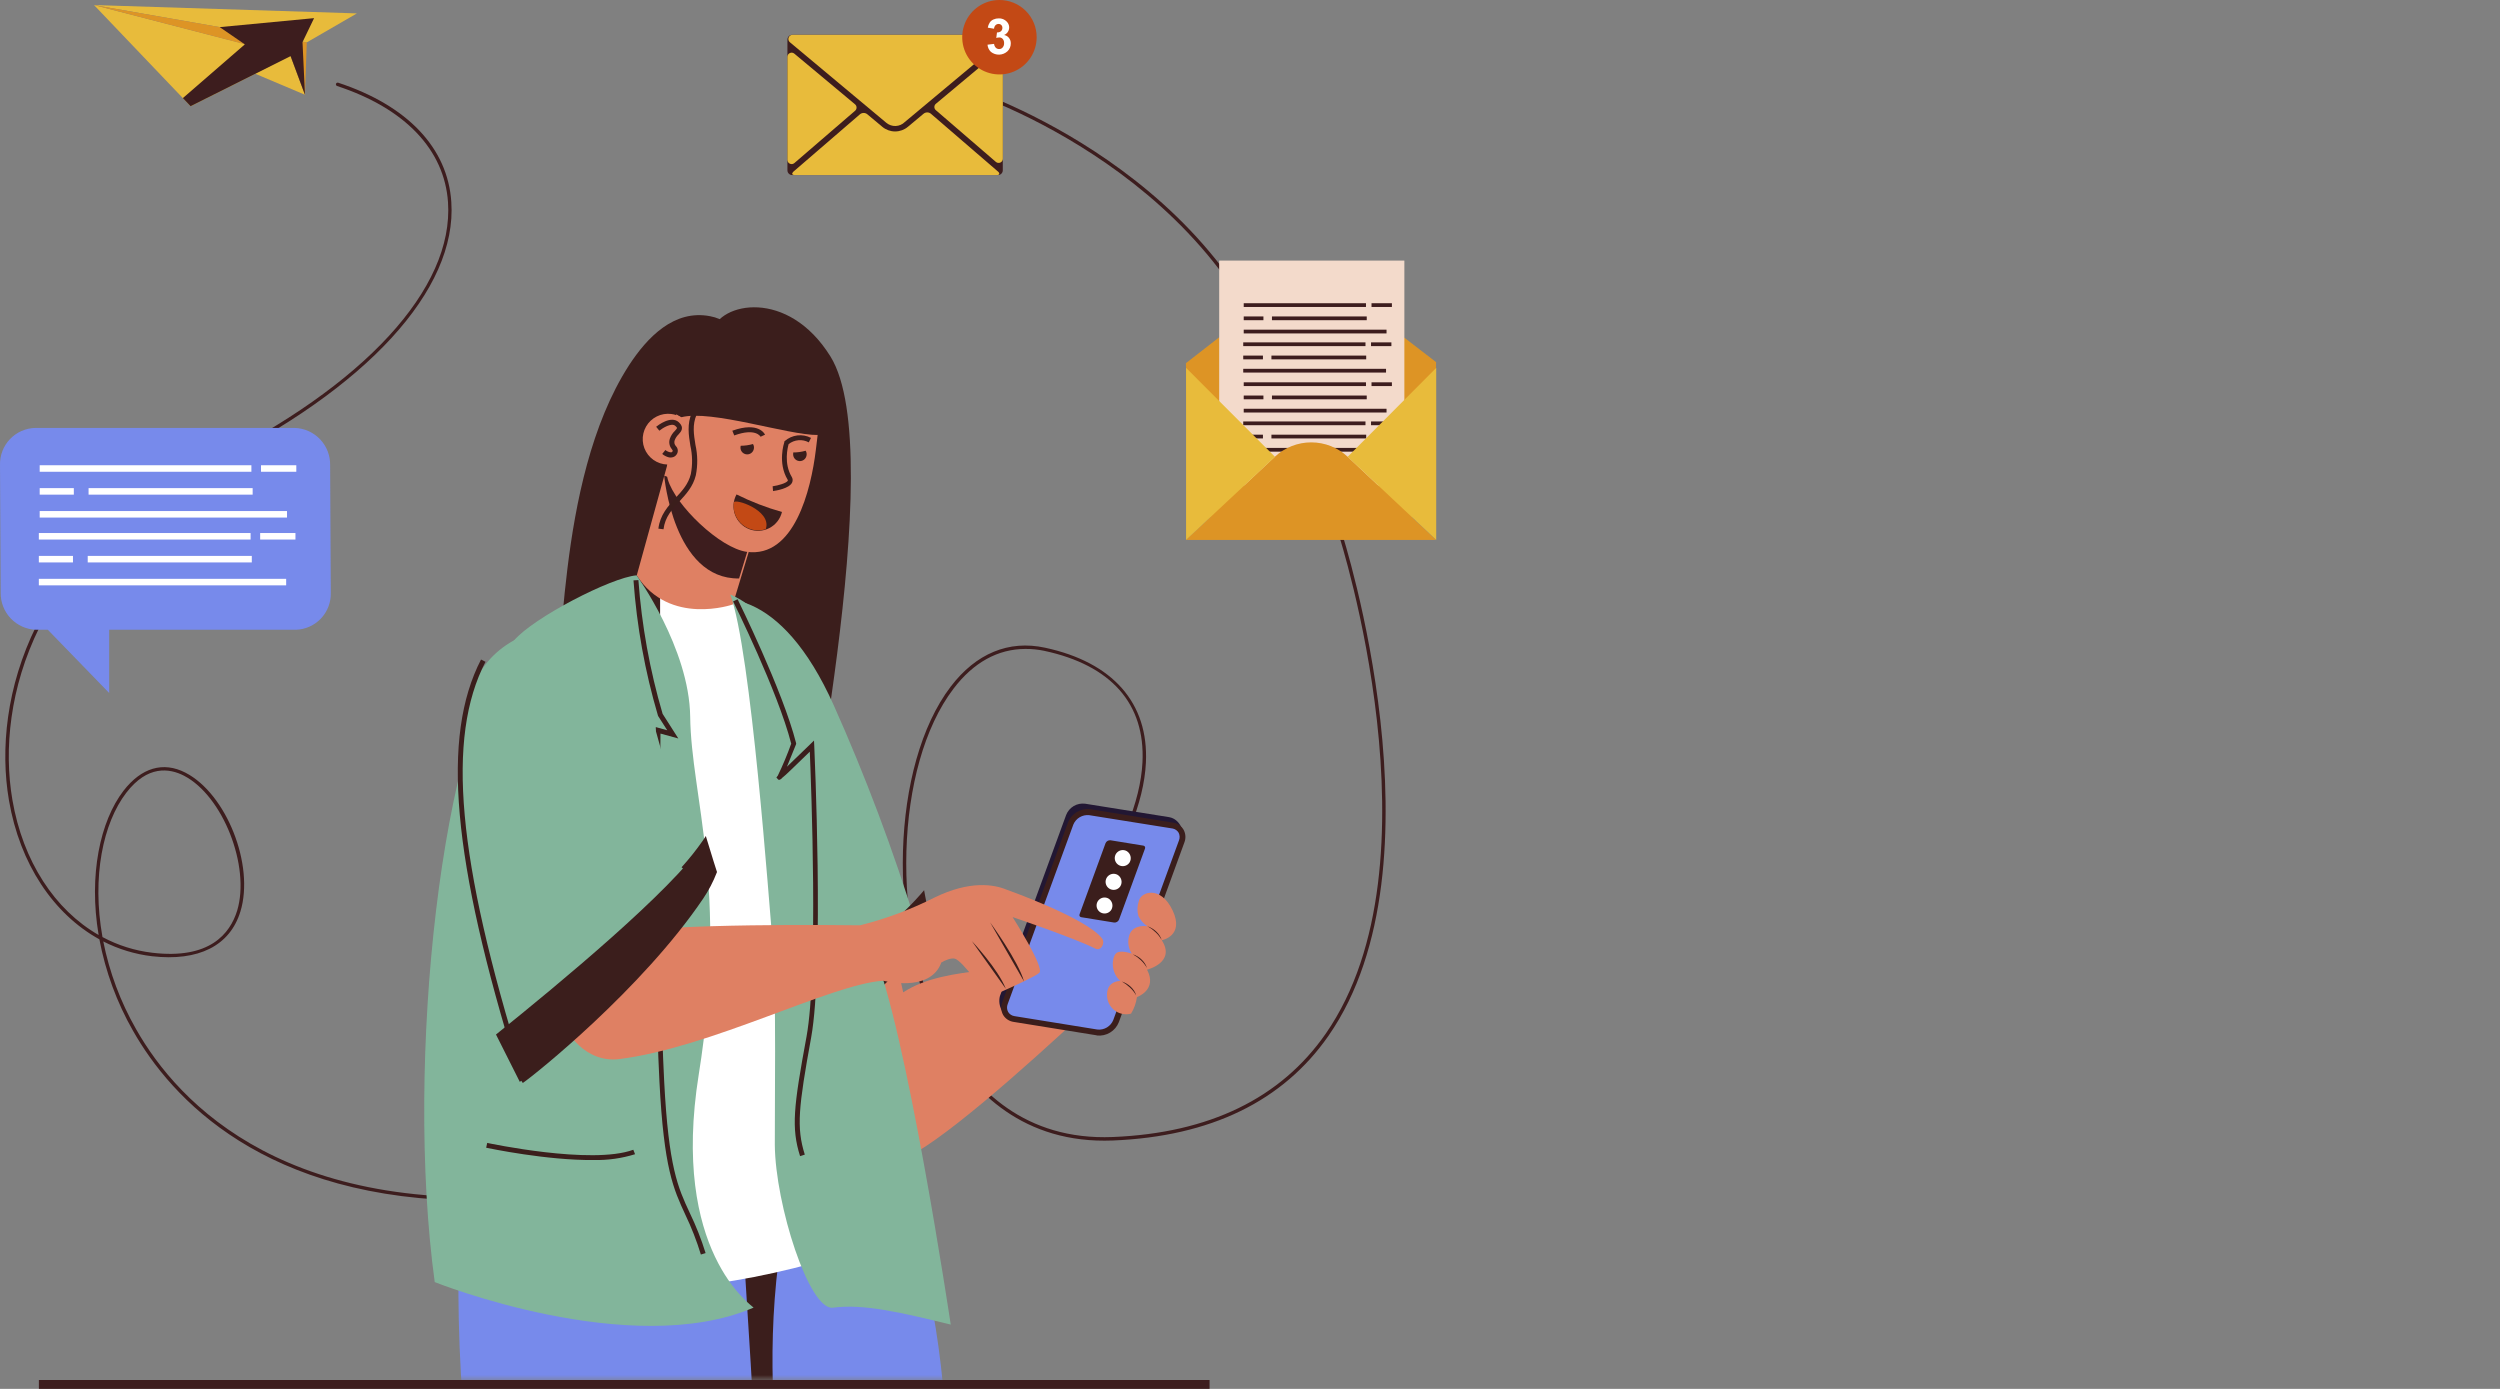 <?xml version="1.0" encoding="UTF-8"?>
<svg xmlns="http://www.w3.org/2000/svg" width="450" height="250" viewBox="0 0 450 250" fill="none">
  <rect x="0" y="0" width="450" height="250" fill="#808080" stroke="none"/>
  <path d="M232.114 73.891C232.044 73.891 231.975 73.867 231.92 73.823C231.864 73.78 231.825 73.719 231.809 73.65C221.023 31.714 174.704 16.689 174.245 16.545C174.168 16.519 174.104 16.464 174.067 16.392C174.029 16.32 174.021 16.236 174.044 16.159C174.056 16.119 174.076 16.082 174.102 16.05C174.128 16.018 174.161 15.991 174.197 15.972C174.234 15.952 174.274 15.94 174.316 15.936C174.357 15.933 174.399 15.937 174.438 15.949C174.905 16.102 221.546 31.231 232.412 73.505C232.423 73.545 232.425 73.586 232.42 73.627C232.414 73.667 232.401 73.707 232.38 73.742C232.359 73.777 232.331 73.808 232.298 73.832C232.264 73.856 232.227 73.874 232.187 73.883L232.114 73.891Z" fill="#3D1D1E"></path>
  <path d="M85.652 216.123C47.472 216.123 30.766 197.568 23.954 185.56C21.029 180.442 18.98 174.872 17.89 169.08C9.654 164.544 3.573 155.535 1.611 144.058C-1.526 125.736 5.97 98.849 37.402 83.35C65.552 69.484 81.711 51.926 80.641 36.395C79.99 26.944 72.896 19.505 60.678 15.483C60.601 15.456 60.537 15.399 60.499 15.326C60.462 15.253 60.454 15.168 60.477 15.089C60.505 15.01 60.562 14.944 60.637 14.906C60.712 14.869 60.799 14.862 60.879 14.888C73.354 18.998 80.593 26.631 81.236 36.347C82.322 52.143 66.027 69.926 37.643 83.913C6.549 99.251 -0.875 125.841 2.23 143.97C4.12 155.037 9.871 163.78 17.753 168.3C15.935 157.482 18.034 147.806 22.225 142.345C25.442 138.179 29.375 137.021 33.38 139.08C40.756 142.86 45.847 155.737 43.273 164.077C41.391 170.246 35.721 173.085 27.332 172.12C24.284 171.753 21.325 170.852 18.589 169.458C19.696 175.01 21.692 180.347 24.501 185.262C32.093 198.662 52.129 220.233 101.022 214.571C125.936 211.558 149.644 202.136 169.83 187.225C169.642 186.892 169.465 186.563 169.299 186.235C159.543 167.511 160.411 137.656 171.124 123.597C175.693 117.605 181.58 115.176 188.095 116.583C200.328 119.213 206.779 126.565 206.264 137.278C205.573 151.683 192.157 171.308 170.634 187.37C175.46 195.943 184.436 205.313 200.304 204.662C217.661 203.954 230.554 197.689 238.645 186.042C259.967 155.318 241.114 96.645 240.921 96.058C240.896 95.98 240.901 95.895 240.938 95.821C240.974 95.748 241.037 95.691 241.114 95.663C241.154 95.65 241.196 95.644 241.238 95.647C241.28 95.649 241.32 95.66 241.358 95.679C241.395 95.698 241.429 95.724 241.456 95.756C241.483 95.788 241.504 95.825 241.517 95.865C241.71 96.452 260.659 155.423 239.16 186.396C230.956 198.22 217.886 204.573 200.328 205.289C184.243 205.941 175.065 196.442 170.119 187.748C149.873 202.718 126.091 212.182 101.094 215.214C95.968 215.813 90.812 216.117 85.652 216.123ZM184.58 116.809C179.658 116.809 175.226 119.221 171.631 123.967C161.047 137.849 160.202 167.399 169.862 185.898L170.344 186.799C191.682 170.873 204.929 151.458 205.645 137.205C206.16 126.677 200.015 119.736 187.95 117.146C186.839 116.915 185.707 116.802 184.572 116.809H184.58ZM18.445 168.67C21.228 170.165 24.267 171.122 27.404 171.493C37.74 172.731 41.407 168.058 42.686 163.924C45.099 155.946 40.112 143.23 33.099 139.618C30.477 138.275 26.552 137.712 22.724 142.707C18.557 148.144 16.506 157.836 18.445 168.67Z" fill="#3D1D1E"></path>
  <path d="M54.895 17.059L17.085 1.07L52.306 10.102L54.895 17.059Z" fill="#E8BB3B"></path>
  <path d="M64.241 2.413L55.217 7.633L16.924 0.909L64.241 2.413Z" fill="#E8BB3B"></path>
  <path d="M34.305 19.119L16.924 0.909L52.306 10.102L34.305 19.119Z" fill="#E8BB3B"></path>
  <path d="M54.895 17.059L52.306 10.102L16.924 0.909L55.217 7.633L54.895 17.059Z" fill="#DD9425"></path>
  <path d="M32.914 17.662L44.069 7.986L39.549 4.882L56.536 3.265L54.453 7.584L54.895 17.059L52.306 10.102L34.305 19.118L32.914 17.662Z" fill="#3D1D1E"></path>
  <mask id="mask0_1046_2527" style="mask-type:luminance" maskUnits="userSpaceOnUse" x="71" y="53" width="145" height="196">
    <path d="M215.916 53.205H71.625V248.4H215.916V53.205Z" fill="white"></path>
  </mask>
  <g mask="url(#mask0_1046_2527)">
    <path d="M128.159 59.68C129.518 54.42 141.832 51.846 149.489 64.176C160.347 81.725 143.577 156.839 144.293 161.254C144.293 161.254 116.947 161.616 112.708 149.753C112.708 149.753 119.038 94.908 128.159 59.68Z" fill="#3B1E1C"></path>
    <path d="M156.945 202.683C174.342 235.603 171.02 280.274 168.687 292.942C165.132 312.285 138.631 308.465 128.843 300.454C110.617 285.542 110.545 233.697 110.762 222.196C111.269 195.565 145.58 181.152 156.945 202.683Z" fill="#778AEB"></path>
    <path d="M144.446 206.399C132.92 245.142 143.802 276.172 141.478 288.839C137.915 308.183 116.754 311.802 106.966 303.791C88.74 288.872 88.668 237.035 88.885 225.533C89.384 198.863 151.403 183.018 144.446 206.399Z" fill="#3B1E1C"></path>
    <path d="M133.009 211.86C136.475 266.625 137.481 278.046 135.148 290.681C131.585 310.049 110.424 313.676 100.636 305.633C82.41 290.722 82.338 238.877 82.555 227.375C83.062 200.737 131.473 187.506 133.009 211.86Z" fill="#778AEB"></path>
    <path d="M202.404 165.573C198.487 164.295 194.674 169.595 194.674 169.595C192.647 170.809 190.95 171.903 190.202 172.289C184.307 175.346 170.425 173.439 162.575 178.627C161.681 174.9 161.06 171.112 160.717 167.295C151.918 151.466 126.607 163.04 131.336 177.107C136.065 191.174 146.915 204.011 155.529 208.064C156.076 208.322 153.993 208.539 154.54 208.684C156.888 209.552 161.272 209.552 164.947 207.389C173.344 202.458 190.058 187.096 198.824 178.82L202.404 165.573Z" fill="#DF8063"></path>
    <path d="M123.341 110.133C110.263 120.806 113.006 152.238 134.521 193.482C134.521 193.482 148.282 185.6 164.947 166.514C160.795 153.038 155.828 139.826 150.076 126.951C140.617 105.806 128.802 105.677 123.341 110.133Z" fill="#82B59B"></path>
    <path d="M166.033 161.238C166.524 163.917 167.119 166.868 167.119 166.868C166.331 168.379 165.382 169.8 164.288 171.107C149.987 187.933 128.199 200.585 128.199 200.585L124.893 191.633C137.239 183.734 158.988 169.45 166.033 161.238Z" fill="#3B1E1C"></path>
    <path d="M128.69 200.81C131.046 199.563 151.894 186.332 164.642 171.364C165.754 170.028 166.722 168.577 167.529 167.037L167.594 166.901V166.748C167.594 166.748 166.982 163.796 166.508 161.158L166.339 160.233L165.728 160.949C164.374 162.495 162.92 163.952 161.376 165.308L161.972 165.976C163.311 164.792 164.586 163.539 165.792 162.22C166.17 164.238 166.596 166.241 166.685 166.772C165.925 168.202 165.019 169.549 163.982 170.793C151.323 185.681 130.636 198.799 128.304 200.03L128.69 200.81Z" fill="#3B1E1C"></path>
    <path d="M182.578 183.42L196.629 184.281C197.346 184.367 198.073 184.214 198.694 183.844C199.315 183.475 199.797 182.91 200.063 182.238L212.827 151.264C213.31 149.962 212.514 147.428 210.414 147.082L195.334 144.669C194.615 144.573 193.884 144.722 193.261 145.093C192.638 145.464 192.158 146.034 191.899 146.712L180.084 179.021C179.513 180.348 180.044 183.01 182.578 183.42Z" fill="#221733"></path>
    <path d="M182.578 183.421L197.513 185.834C198.232 185.921 198.96 185.767 199.581 185.396C200.203 185.024 200.684 184.457 200.948 183.783L212.763 151.474C212.884 151.192 212.94 150.886 212.928 150.58C212.916 150.273 212.836 149.973 212.694 149.701C212.551 149.429 212.35 149.192 212.104 149.008C211.859 148.823 211.576 148.696 211.275 148.635L196.186 146.222C195.467 146.125 194.737 146.275 194.114 146.646C193.49 147.016 193.01 147.587 192.752 148.265L180.937 180.574C180.814 180.867 180.761 181.185 180.781 181.502C180.801 181.819 180.894 182.128 181.053 182.403C181.212 182.678 181.432 182.914 181.696 183.09C181.961 183.267 182.262 183.38 182.578 183.421Z" fill="#778AEB"></path>
    <path d="M197.393 186.356L182.457 183.943C182.069 183.889 181.698 183.75 181.371 183.534C181.044 183.318 180.769 183.032 180.567 182.697C180.371 182.346 180.256 181.956 180.229 181.556C180.203 181.155 180.266 180.754 180.414 180.38L192.229 148.064C192.534 147.28 193.088 146.62 193.807 146.183C194.525 145.747 195.367 145.56 196.202 145.651L211.323 148.104C211.687 148.18 212.031 148.334 212.331 148.554C212.631 148.775 212.879 149.058 213.061 149.383C213.243 149.727 213.349 150.106 213.371 150.495C213.393 150.883 213.331 151.272 213.189 151.635L201.398 183.976C201.096 184.76 200.542 185.423 199.823 185.859C199.104 186.296 198.261 186.482 197.425 186.388L197.393 186.356ZM193.202 148.418L181.387 180.726C181.293 180.956 181.252 181.203 181.265 181.451C181.279 181.699 181.348 181.94 181.468 182.158C181.592 182.36 181.76 182.531 181.959 182.661C182.158 182.79 182.383 182.874 182.618 182.906L197.554 185.319C198.149 185.378 198.748 185.242 199.26 184.931C199.772 184.621 200.169 184.153 200.393 183.598L212.208 151.289C212.299 151.065 212.341 150.824 212.332 150.583C212.322 150.342 212.261 150.105 212.152 149.889C212.04 149.701 211.891 149.538 211.714 149.409C211.537 149.281 211.336 149.19 211.122 149.141L196.042 146.729C195.45 146.667 194.854 146.799 194.342 147.103C193.831 147.407 193.431 147.868 193.202 148.418Z" fill="#3B1E1C"></path>
    <path d="M194.642 165.099C194.58 165.093 194.521 165.074 194.468 165.042C194.415 165.01 194.37 164.966 194.336 164.914C194.307 164.854 194.291 164.788 194.291 164.721C194.291 164.654 194.307 164.587 194.336 164.527L198.993 151.787C199.064 151.613 199.189 151.466 199.35 151.369C199.511 151.272 199.699 151.23 199.886 151.249L205.822 152.214C205.877 152.225 205.93 152.248 205.976 152.281C206.021 152.315 206.06 152.357 206.087 152.407C206.115 152.464 206.13 152.528 206.13 152.592C206.13 152.656 206.115 152.719 206.087 152.777L201.43 165.517C201.36 165.691 201.235 165.838 201.074 165.935C200.913 166.032 200.725 166.075 200.538 166.056L194.642 165.099Z" fill="#3B1E1C"></path>
    <path d="M203.329 155.23C203.178 155.47 202.961 155.66 202.703 155.778C202.446 155.895 202.159 155.934 201.879 155.891C201.6 155.847 201.339 155.723 201.129 155.533C200.92 155.342 200.77 155.095 200.7 154.821C200.63 154.547 200.641 154.258 200.733 153.99C200.825 153.722 200.993 153.487 201.218 153.314C201.442 153.141 201.711 153.038 201.994 153.017C202.276 152.996 202.558 153.058 202.806 153.195C203.144 153.396 203.39 153.723 203.488 154.105C203.586 154.486 203.528 154.891 203.329 155.23Z" fill="white"></path>
    <path d="M201.68 159.5C201.529 159.74 201.312 159.931 201.054 160.048C200.797 160.166 200.51 160.205 200.231 160.161C199.951 160.118 199.69 159.993 199.481 159.803C199.271 159.613 199.122 159.365 199.051 159.091C198.981 158.817 198.992 158.528 199.084 158.261C199.176 157.993 199.345 157.758 199.569 157.585C199.793 157.412 200.063 157.308 200.345 157.287C200.627 157.266 200.909 157.328 201.157 157.466C201.496 157.667 201.741 157.994 201.839 158.375C201.937 158.756 201.88 159.161 201.68 159.5Z" fill="white"></path>
    <path d="M200.031 163.772C199.879 164.007 199.661 164.193 199.405 164.307C199.148 164.42 198.864 164.456 198.587 164.41C198.311 164.365 198.053 164.239 197.847 164.049C197.641 163.86 197.494 163.614 197.426 163.342C197.357 163.07 197.37 162.784 197.461 162.519C197.553 162.254 197.72 162.021 197.942 161.85C198.164 161.679 198.432 161.576 198.711 161.555C198.991 161.533 199.27 161.594 199.516 161.729C199.684 161.829 199.831 161.961 199.948 162.118C200.065 162.275 200.15 162.454 200.197 162.643C200.245 162.833 200.255 163.031 200.226 163.224C200.198 163.418 200.131 163.604 200.031 163.772Z" fill="white"></path>
    <path d="M114.59 103.578C85.362 105.991 72.767 184.756 87.115 230.11C87.115 230.11 122.931 239.504 166.516 220.129C166.516 220.129 164.183 182.793 153.76 173.045C153.76 173.045 150.478 133.273 140.296 117.444C130.113 101.615 121.387 103.023 114.59 103.578Z" fill="white"></path>
    <path d="M127.797 56.913C121.363 55.682 116.537 60.661 113.215 65.76C99.582 86.905 101.955 122.713 99.269 124.112C100.926 125.846 102.822 127.335 104.899 128.536C105.349 128.793 107.384 120.493 107.384 120.493C107.384 120.493 108.454 130.209 109.636 130.53C112.841 131.456 116.265 131.26 119.344 129.975C119.344 129.975 118.732 119.519 118.821 107.696C118.917 94.224 119.907 78.991 123.711 75.412C127.033 72.339 137.891 58.843 127.797 56.913Z" fill="#3B1E1C"></path>
    <path d="M137.456 90.484L131.907 108.806C131.907 108.806 120.518 112.779 114.614 103.578L120.14 83.575L137.456 90.484Z" fill="#DF8063"></path>
    <path d="M134.851 98.189L133.033 104.125C121.21 104.302 119.553 85.626 119.553 85.626C131.762 89.631 134.851 98.189 134.851 98.189Z" fill="#3D1D1E"></path>
    <path d="M134.424 99.331C129.599 98.68 121.556 90.95 120.196 86.269C119.698 84.596 120.59 80.551 120.864 78.427C121.837 70.786 126.566 66.845 131.722 65.736C133.894 65.269 140.529 66.266 142.387 66.91C148.524 69.033 147.639 74.559 146.851 80.993C145.974 88.224 142.958 100.481 134.424 99.331Z" fill="#DF8063"></path>
    <path d="M139.146 88.392C139.628 88.328 142.065 87.942 142.572 86.872C142.652 86.706 142.687 86.521 142.675 86.336C142.662 86.151 142.602 85.973 142.499 85.819C141.06 83.406 141.784 80.543 141.953 79.939C142.461 79.539 143.075 79.295 143.719 79.24C144.364 79.184 145.011 79.318 145.58 79.626L145.982 78.821C145.228 78.428 144.373 78.273 143.529 78.375C142.685 78.477 141.892 78.831 141.253 79.392L141.18 79.473V79.577C141.132 79.73 139.942 83.301 141.768 86.334C141.84 86.446 141.816 86.486 141.808 86.519C141.591 86.961 140.087 87.387 139.073 87.532L139.146 88.392Z" fill="#3B1E1C"></path>
    <path d="M147.189 78.299C148.604 76.143 148.797 67.529 143.167 63.452C136.274 58.449 113.207 70.401 122.641 75.106C128.006 73.682 141.88 78.347 147.189 78.299Z" fill="#3B1E1C"></path>
    <path d="M124.789 79.626C124.675 80.522 124.297 81.365 123.704 82.047C123.111 82.729 122.329 83.22 121.457 83.457C120.585 83.695 119.662 83.668 118.805 83.381C117.948 83.094 117.196 82.559 116.643 81.844C116.09 81.129 115.762 80.266 115.699 79.364C115.637 78.463 115.844 77.563 116.293 76.778C116.742 75.994 117.414 75.361 118.223 74.959C119.033 74.556 119.943 74.403 120.84 74.518C121.435 74.594 122.009 74.786 122.529 75.083C123.05 75.381 123.507 75.778 123.874 76.253C124.24 76.727 124.51 77.269 124.667 77.848C124.824 78.427 124.866 79.031 124.789 79.626Z" fill="#DF8063"></path>
    <path d="M118.507 95.157C118.821 92.647 120.245 91.135 121.612 89.615C122.794 88.344 123.904 87.138 124.346 85.344C124.675 83.652 124.648 81.91 124.266 80.229C123.96 78.323 123.639 76.344 124.539 74.261L125.392 74.631C124.588 76.465 124.885 78.218 125.183 80.084C125.588 81.885 125.61 83.751 125.247 85.562C124.749 87.588 123.502 88.94 122.295 90.251C120.96 91.69 119.706 93.058 119.432 95.269L118.507 95.157Z" fill="#3B1E1C"></path>
    <path d="M120.438 82.336C120.6 82.365 120.766 82.365 120.928 82.336C121.097 82.317 121.26 82.262 121.405 82.174C121.551 82.087 121.676 81.969 121.773 81.83C121.939 81.608 122.021 81.333 122.003 81.056C121.986 80.779 121.87 80.517 121.676 80.318C121.54 80.18 121.445 80.006 121.404 79.817C121.363 79.627 121.376 79.43 121.443 79.248C121.595 78.842 121.837 78.477 122.151 78.178C122.585 77.704 123.237 76.988 122.199 76.015C120.791 74.696 118.379 76.602 118.105 76.819L118.684 77.527C119.207 77.092 120.872 76.015 121.572 76.674C121.958 77.028 121.95 77.036 121.475 77.559C121.069 77.951 120.76 78.433 120.574 78.966C120.465 79.283 120.44 79.622 120.502 79.95C120.565 80.279 120.711 80.586 120.928 80.84C121.137 81.138 121.137 81.138 121.033 81.283C121.008 81.322 120.975 81.355 120.936 81.38C120.897 81.405 120.853 81.421 120.808 81.428C120.425 81.4 120.062 81.25 119.77 81.001L119.199 81.709C119.556 82.013 119.981 82.228 120.438 82.336Z" fill="#3B1E1C"></path>
    <path d="M133.339 80.237C133.315 80.296 133.299 80.359 133.29 80.422C133.27 80.58 133.282 80.741 133.324 80.895C133.366 81.049 133.438 81.194 133.536 81.32C133.633 81.446 133.755 81.552 133.894 81.631C134.033 81.71 134.185 81.761 134.344 81.781C134.502 81.801 134.663 81.79 134.817 81.748C134.971 81.706 135.116 81.634 135.242 81.536C135.368 81.438 135.474 81.316 135.553 81.178C135.632 81.039 135.683 80.886 135.703 80.728C135.747 80.448 135.687 80.162 135.534 79.923C134.82 80.129 134.081 80.234 133.339 80.237Z" fill="#3B1E1C"></path>
    <path d="M142.773 81.444C142.769 81.505 142.769 81.567 142.773 81.629C142.753 81.787 142.764 81.948 142.806 82.102C142.848 82.256 142.92 82.4 143.018 82.526C143.116 82.653 143.238 82.758 143.377 82.838C143.515 82.917 143.668 82.968 143.827 82.988C143.985 83.008 144.146 82.996 144.3 82.954C144.454 82.912 144.598 82.84 144.724 82.743C144.851 82.645 144.956 82.523 145.036 82.384C145.115 82.246 145.166 82.093 145.186 81.934C145.23 81.654 145.17 81.368 145.017 81.13C144.287 81.339 143.532 81.445 142.773 81.444Z" fill="#3B1E1C"></path>
    <path d="M132.164 78.38C136.049 76.964 136.894 78.597 136.902 78.613L137.706 78.243C137.658 78.138 136.572 75.83 131.818 77.527L132.164 78.38Z" fill="#3B1E1C"></path>
    <path d="M140.754 92.156C140.607 92.769 140.33 93.344 139.943 93.841C139.555 94.339 139.066 94.748 138.508 95.04C137.95 95.333 137.335 95.503 136.706 95.539C136.076 95.576 135.446 95.477 134.858 95.249C134.27 95.022 133.738 94.672 133.296 94.222C132.854 93.772 132.514 93.233 132.298 92.641C132.081 92.048 131.994 91.417 132.042 90.788C132.09 90.159 132.271 89.548 132.574 88.996C135.196 90.303 137.935 91.361 140.754 92.156Z" fill="#3B1E1C"></path>
    <path d="M137.883 95.101L137.835 95.245C137.208 95.453 136.543 95.516 135.888 95.43C134.722 95.272 133.667 94.659 132.952 93.724C132.238 92.79 131.923 91.61 132.076 90.444C132.188 89.639 138.816 91.795 137.883 95.101Z" fill="#C34915"></path>
    <path d="M149.923 235.386C145.636 235.909 139.556 216.847 139.467 206.07C139.427 202.185 139.765 177.115 139.097 169.949C138.43 162.782 135.221 117.066 131.44 106.988C135.333 108.806 136.588 110.205 141.092 117.243C151.274 133.08 150.526 156.774 157.033 170.962C162.977 183.935 171.132 238.427 171.132 238.427C162.567 236.335 155.457 234.622 149.923 235.386Z" fill="#82B59B"></path>
    <path d="M144.012 208.105L144.864 207.831C143.328 202.957 143.738 199.257 146.006 186.759C148.347 173.89 146.585 134.68 146.569 134.286L146.521 133.297L145.813 133.989C144.542 135.227 142.877 136.844 141.647 138.01C142.258 136.562 142.934 134.793 143.256 134.053L143.304 133.916V133.779C140.891 124.281 132.848 108.042 132.767 107.857L131.963 108.251C132.044 108.42 140.006 124.434 142.419 133.86C141.716 135.82 140.911 137.743 140.006 139.619L139.749 139.94L140.022 140.262C140.159 140.391 140.247 140.471 140.658 140.174C140.687 140.143 140.712 140.108 140.73 140.069C141.382 139.562 142.717 138.267 145.765 135.3C146.022 141.501 147.293 174.927 145.178 186.574C142.829 199.265 142.419 203.038 144.012 208.105Z" fill="#3B1E1C"></path>
    <path d="M114.582 103.562C114.582 103.562 124.081 116.64 124.234 129.002C124.403 143.391 131.143 159.839 125.778 193.386C120.671 225.301 135.381 235.008 135.647 235.37C113.521 244.877 78.252 230.778 78.252 230.778C72.823 191.118 79.539 130.723 92.537 115.273C95.931 111.235 110.006 103.932 114.582 103.562Z" fill="#82B59B"></path>
    <path d="M126.156 225.815L127.009 225.558C126.236 223.063 125.276 220.63 124.137 218.279C122.03 213.751 120.357 210.164 119.553 194.649C118.483 174.067 118.829 137.109 118.885 132.042L122.102 132.927L119.271 128.495C116.967 120.646 115.505 112.574 114.912 104.415L114.027 104.463C114.617 112.716 116.095 120.881 118.435 128.817L118.491 128.93L120.1 131.447L118.041 130.876V131.455C118.041 131.865 117.558 172.651 118.7 194.697C119.505 210.389 121.218 214 123.365 218.657C124.475 220.969 125.408 223.362 126.156 225.815Z" fill="#3B1E1C"></path>
    <path d="M89.512 129.798L118.419 162.653C118.419 162.653 84.196 174.533 89.512 129.798Z" fill="#3B1E1C"></path>
    <path d="M110.529 168.042C120.888 166.128 151.105 166.506 154.821 166.554C159.466 165.388 163.965 163.707 168.237 161.544C174.607 158.447 178.926 159.187 181.243 160.16C181.596 160.281 195.656 165.3 198.382 168.935C198.985 169.739 198.173 171.259 197.184 170.761C193.339 168.822 182.264 165.074 182.264 165.074C182.264 165.074 188.031 174.115 187.09 175.088C186.551 175.643 183.229 177.187 180.478 178.41C178.508 179.278 176.787 177.983 175.492 176.262C173.883 174.187 172.556 172.772 171.905 172.57C171.253 172.369 170.087 172.844 169.387 173.286C169.39 173.318 169.39 173.351 169.387 173.383C167.553 178.088 160.95 176.994 158.931 176.528C149.408 177.211 128.119 188.528 111.478 190.635C100.169 192.059 93.638 171.163 110.529 168.042Z" fill="#DF8063"></path>
    <path d="M181.049 177.992L174.937 169.402C174.937 169.402 179.666 174.413 181.049 177.992Z" fill="#3B1E1C"></path>
    <path d="M184.331 176.673L178.21 166.016C178.21 166.016 183.31 172.973 184.331 176.673Z" fill="#3B1E1C"></path>
    <path d="M106.893 208.804C109.405 208.857 111.909 208.504 114.309 207.759L113.995 206.954C106.491 209.729 87.88 205.764 87.695 205.724L87.51 206.592C88.089 206.705 98.456 208.893 106.893 208.804Z" fill="#3B1E1C"></path>
    <path d="M92.496 115.272C77.721 123.436 80.778 148.297 93.662 192.959C93.662 192.959 109.25 184.53 127.338 158.254C127.338 158.254 124.242 154.232 118.145 131.905C112.001 109.232 100.982 110.607 92.496 115.272Z" fill="#82B59B"></path>
    <path d="M93.132 192.582L93.984 192.316C82.298 154.699 80.311 132.798 87.389 119.125L86.585 118.715C79.418 132.621 81.373 154.715 93.132 192.582Z" fill="#3B1E1C"></path>
    <path d="M126.848 151.506C127.652 154.112 128.545 156.951 128.545 156.951C127.928 158.537 127.143 160.053 126.204 161.472C113.826 179.769 93.566 194.737 93.566 194.737L89.279 186.212C100.7 177.027 120.751 160.442 126.848 151.506Z" fill="#3B1E1C"></path>
    <path d="M94.105 194.938C96.301 193.442 115.58 178.008 126.59 161.721C127.563 160.276 128.372 158.727 129.003 157.104L129.06 156.959L129.011 156.814C129.011 156.814 128.086 153.951 127.322 151.377L127.049 150.477L126.526 151.281C125.351 152.972 124.067 154.584 122.682 156.107L123.341 156.702C124.542 155.379 125.672 153.993 126.727 152.552C127.322 154.514 127.942 156.436 128.119 156.975C127.516 158.476 126.765 159.912 125.875 161.262C114.936 177.437 95.802 192.759 93.622 194.238L94.105 194.938Z" fill="#3B1E1C"></path>
    <path d="M209.119 169.241C211.701 173.262 206.465 174.541 206.465 174.541C208.396 178.184 204.648 179.479 204.648 179.479C204.505 180.534 204.143 181.548 203.586 182.455C203.106 182.582 202.604 182.604 202.115 182.518C201.626 182.433 201.161 182.243 200.752 181.961C200.343 181.679 200 181.312 199.747 180.885C199.493 180.458 199.335 179.981 199.283 179.487C199.001 176.479 201.656 176.576 201.656 176.576C199.87 174.967 200.127 172.426 200.851 171.645C201.575 170.865 203.634 171.645 203.715 171.645C203.392 171.148 203.188 170.584 203.117 169.996C203.046 169.408 203.11 168.811 203.304 168.251C203.948 166.377 206.377 166.699 206.522 166.715C205.829 166.262 205.272 165.628 204.913 164.881C204.666 164.01 204.689 163.085 204.977 162.227C205.307 160.498 208.926 159.308 211.082 163.9C213.237 168.493 209.119 169.241 209.119 169.241Z" fill="#DF8063"></path>
    <path d="M203.908 171.767C204.493 171.962 205.028 172.284 205.476 172.708C205.704 172.92 205.904 173.16 206.071 173.423C206.237 173.67 206.362 173.942 206.441 174.228C206.297 173.965 206.13 173.714 205.942 173.48C205.761 173.243 205.559 173.022 205.339 172.82C205.122 172.617 204.894 172.426 204.656 172.249C204.414 172.12 204.165 171.927 203.908 171.767Z" fill="#3B1E1C"></path>
    <path d="M201.929 176.672C202.528 176.867 203.078 177.191 203.538 177.621C203.764 177.833 203.963 178.07 204.133 178.329C204.3 178.589 204.425 178.874 204.503 179.174C204.358 178.908 204.191 178.655 204.004 178.418C203.822 178.184 203.62 177.966 203.401 177.766C203.181 177.56 202.95 177.367 202.709 177.187C202.436 177.01 202.194 176.833 201.929 176.672Z" fill="#3B1E1C"></path>
    <path d="M206.562 166.739C207.148 166.936 207.684 167.26 208.13 167.688C208.356 167.9 208.556 168.137 208.725 168.396C208.891 168.644 209.019 168.915 209.103 169.2C208.953 168.936 208.784 168.684 208.597 168.444C208.415 168.21 208.213 167.992 207.993 167.793C207.777 167.587 207.548 167.394 207.31 167.214C207.068 167.077 206.819 166.9 206.562 166.739Z" fill="#3B1E1C"></path>
  </g>
  <path d="M214.05 93.066H258.294L258.495 65.181L235.975 47.848L213.463 65.374L214.05 93.066Z" fill="#DD9425"></path>
  <path d="M252.785 46.907H219.455V87.411H252.785V46.907Z" fill="#F3DACB"></path>
  <path d="M249.576 59.341H223.87V60.017H249.576V59.341Z" fill="#3D1D1E"></path>
  <path d="M227.417 56.96H223.87V57.636H227.417V56.96Z" fill="#3D1D1E"></path>
  <path d="M246.013 56.96H228.953V57.636H246.013V56.96Z" fill="#3D1D1E"></path>
  <path d="M245.876 54.58H223.87V55.255H245.876V54.58Z" fill="#3D1D1E"></path>
  <path d="M250.541 54.58H246.873V55.255H250.541V54.58Z" fill="#3D1D1E"></path>
  <path d="M249.487 66.387H223.782V67.062H249.487V66.387Z" fill="#3D1D1E"></path>
  <path d="M227.329 64.006H223.782V64.682H227.329V64.006Z" fill="#3D1D1E"></path>
  <path d="M245.916 64.006H228.857V64.682H245.916V64.006Z" fill="#3D1D1E"></path>
  <path d="M245.787 61.626H223.782V62.301H245.787V61.626Z" fill="#3D1D1E"></path>
  <path d="M250.452 61.626H246.785V62.301H250.452V61.626Z" fill="#3D1D1E"></path>
  <path d="M249.576 73.577H223.87V74.253H249.576V73.577Z" fill="#3D1D1E"></path>
  <path d="M227.417 71.197H223.87V71.872H227.417V71.197Z" fill="#3D1D1E"></path>
  <path d="M246.013 71.197H228.953V71.872H246.013V71.197Z" fill="#3D1D1E"></path>
  <path d="M245.876 68.816H223.87V69.492H245.876V68.816Z" fill="#3D1D1E"></path>
  <path d="M250.541 68.816H246.873V69.492H250.541V68.816Z" fill="#3D1D1E"></path>
  <path d="M249.487 80.623H223.782V81.299H249.487V80.623Z" fill="#3D1D1E"></path>
  <path d="M227.329 78.242H223.782V78.918H227.329V78.242Z" fill="#3D1D1E"></path>
  <path d="M245.916 78.242H228.857V78.918H245.916V78.242Z" fill="#3D1D1E"></path>
  <path d="M245.787 75.861H223.782V76.537H245.787V75.861Z" fill="#3D1D1E"></path>
  <path d="M250.452 75.861H246.785V76.537H250.452V75.861Z" fill="#3D1D1E"></path>
  <path d="M213.463 97.191H258.503L242.578 82.215C240.799 80.549 238.453 79.623 236.015 79.626C233.59 79.628 231.256 80.551 229.484 82.207L213.463 97.191Z" fill="#DD9425"></path>
  <path d="M229.492 82.223L213.495 66.218V97.183L229.492 82.223Z" fill="#E8BB3B"></path>
  <path d="M258.519 66.218L242.578 82.223L258.519 97.183V66.218Z" fill="#E8BB3B"></path>
  <path d="M179.642 6.266H142.596C142.121 6.266 141.735 6.651 141.735 7.126V30.652C141.735 31.127 142.121 31.512 142.596 31.512H179.642C180.117 31.512 180.503 31.127 180.503 30.652V7.126C180.503 6.651 180.117 6.266 179.642 6.266Z" fill="#3D1D1E"></path>
  <path d="M159.526 22.094C159.999 22.496 160.606 22.705 161.226 22.68C161.846 22.654 162.434 22.396 162.872 21.957L180.052 7.609C180.171 7.513 180.258 7.383 180.302 7.236C180.345 7.09 180.344 6.933 180.297 6.788C180.25 6.642 180.159 6.515 180.038 6.421C179.917 6.328 179.771 6.274 179.618 6.266H142.62C142.467 6.274 142.321 6.328 142.2 6.421C142.079 6.515 141.988 6.642 141.941 6.788C141.894 6.933 141.893 7.09 141.936 7.236C141.98 7.383 142.067 7.513 142.186 7.609L159.526 22.094Z" fill="#E8BB3B"></path>
  <path d="M153.912 19.939C153.997 19.868 154.065 19.779 154.112 19.679C154.158 19.579 154.182 19.47 154.182 19.36C154.182 19.249 154.158 19.14 154.112 19.04C154.065 18.94 153.997 18.851 153.912 18.78L142.974 9.652C142.864 9.56 142.73 9.502 142.588 9.484C142.445 9.465 142.301 9.488 142.171 9.549C142.041 9.609 141.932 9.706 141.854 9.826C141.777 9.947 141.736 10.087 141.735 10.231V28.786C141.736 28.93 141.778 29.071 141.856 29.192C141.934 29.313 142.046 29.409 142.177 29.469C142.308 29.529 142.453 29.55 142.596 29.53C142.738 29.511 142.872 29.45 142.982 29.357L153.912 19.939Z" fill="#E8BB3B"></path>
  <path d="M179.513 30.773L167.569 20.478C167.382 20.32 167.146 20.234 166.902 20.234C166.658 20.234 166.421 20.32 166.234 20.478L163.411 22.834C162.767 23.369 161.956 23.662 161.119 23.662C160.282 23.662 159.471 23.369 158.827 22.834L156.124 20.574C155.937 20.417 155.701 20.331 155.457 20.331C155.212 20.331 154.976 20.417 154.789 20.574L142.958 30.773L142.789 30.917C142.636 31.078 142.572 31.215 142.612 31.328C142.652 31.44 142.773 31.488 142.958 31.513H179.521C179.698 31.513 179.827 31.416 179.859 31.328C179.891 31.239 179.859 31.078 179.682 30.917L179.513 30.773Z" fill="#E8BB3B"></path>
  <path d="M179.264 9.652L168.454 18.684C168.37 18.754 168.302 18.842 168.255 18.941C168.209 19.041 168.185 19.149 168.185 19.259C168.185 19.369 168.209 19.477 168.255 19.576C168.302 19.676 168.37 19.764 168.454 19.834L179.264 29.148C179.374 29.241 179.508 29.301 179.65 29.321C179.793 29.341 179.938 29.32 180.069 29.26C180.2 29.2 180.312 29.104 180.39 28.983C180.468 28.862 180.51 28.721 180.511 28.577V10.231C180.511 10.086 180.471 9.944 180.393 9.822C180.315 9.699 180.204 9.602 180.073 9.541C179.942 9.48 179.796 9.458 179.652 9.478C179.509 9.497 179.374 9.558 179.264 9.652Z" fill="#E8BB3B"></path>
  <path d="M186.599 6.7C186.599 8.024 186.207 9.318 185.472 10.42C184.737 11.521 183.692 12.38 182.469 12.887C181.246 13.395 179.9 13.529 178.601 13.273C177.302 13.016 176.108 12.38 175.17 11.446C174.232 10.511 173.592 9.32 173.331 8.022C173.07 6.724 173.199 5.377 173.703 4.153C174.206 2.928 175.061 1.88 176.16 1.141C177.258 0.402 178.551 0.005 179.875 0C180.758 -0.005 181.632 0.164 182.449 0.499C183.266 0.833 184.008 1.326 184.633 1.949C185.258 2.572 185.754 3.313 186.091 4.128C186.429 4.943 186.601 5.817 186.599 6.7Z" fill="#C34915"></path>
  <path d="M177.752 8.043L178.934 7.899C178.957 8.157 179.064 8.4 179.24 8.59C179.319 8.668 179.414 8.73 179.517 8.771C179.621 8.813 179.732 8.833 179.843 8.832C179.964 8.834 180.084 8.81 180.194 8.759C180.304 8.709 180.401 8.635 180.478 8.542C180.572 8.432 180.643 8.304 180.687 8.166C180.731 8.028 180.748 7.882 180.736 7.738C180.75 7.475 180.664 7.216 180.495 7.014C180.418 6.927 180.324 6.858 180.219 6.811C180.113 6.763 179.999 6.739 179.883 6.74C179.695 6.747 179.509 6.777 179.328 6.829L179.457 5.84C179.71 5.853 179.96 5.779 180.165 5.631C180.25 5.553 180.318 5.459 180.364 5.354C180.41 5.248 180.432 5.134 180.43 5.019C180.434 4.925 180.419 4.831 180.386 4.742C180.353 4.654 180.302 4.573 180.237 4.504C180.17 4.439 180.091 4.389 180.004 4.356C179.917 4.322 179.824 4.307 179.73 4.311C179.529 4.316 179.337 4.397 179.192 4.537C179.033 4.712 178.939 4.936 178.926 5.172L177.8 4.979C177.853 4.65 177.973 4.335 178.154 4.054C178.318 3.813 178.546 3.623 178.814 3.507C179.112 3.373 179.436 3.304 179.763 3.306C180.031 3.294 180.299 3.34 180.549 3.439C180.799 3.539 181.024 3.691 181.21 3.885C181.386 4.055 181.517 4.266 181.59 4.5C181.664 4.733 181.677 4.981 181.63 5.221C181.583 5.461 181.476 5.685 181.32 5.873C181.164 6.061 180.963 6.207 180.736 6.298C181.082 6.359 181.394 6.545 181.613 6.821C181.837 7.101 181.954 7.452 181.942 7.81C181.947 8.078 181.895 8.345 181.789 8.591C181.684 8.838 181.528 9.06 181.331 9.242C180.928 9.607 180.409 9.818 179.865 9.836C179.321 9.853 178.789 9.677 178.363 9.338C178.007 8.997 177.789 8.536 177.752 8.043Z" fill="white"></path>
  <path d="M217.725 248.399H6.999V250H217.725V248.399Z" fill="#3D1D1E"></path>
  <path d="M59.424 83.728C59.456 82.003 58.81 80.334 57.625 79.081C56.44 77.828 54.809 77.091 53.086 77.028H6.324C4.603 77.074 2.971 77.801 1.785 79.05C0.6 80.299 -0.041 81.966 0.002 83.687L0.123 106.658C0.09 108.386 0.738 110.056 1.927 111.31C3.116 112.564 4.75 113.299 6.477 113.358H8.608L19.651 124.739V113.358H53.239C54.091 113.334 54.93 113.142 55.709 112.794C56.487 112.445 57.189 111.947 57.775 111.327C58.36 110.707 58.818 109.978 59.122 109.181C59.425 108.384 59.569 107.535 59.544 106.682L59.424 83.728Z" fill="#778AEB"></path>
  <path d="M51.662 91.988H7.144V93.162H51.662V91.988Z" fill="white"></path>
  <path d="M13.289 87.862H7.144V89.036H13.289V87.862Z" fill="white"></path>
  <path d="M45.477 87.862H15.943V89.036H45.477V87.862Z" fill="white"></path>
  <path d="M45.252 83.744H7.144V84.918H45.252V83.744Z" fill="white"></path>
  <path d="M53.335 83.744H46.981V84.918H53.335V83.744Z" fill="white"></path>
  <path d="M51.509 104.189H6.991V105.363H51.509V104.189Z" fill="white"></path>
  <path d="M13.136 100.063H6.991V101.237H13.136V100.063Z" fill="white"></path>
  <path d="M45.324 100.063H15.79V101.237H45.324V100.063Z" fill="white"></path>
  <path d="M45.107 95.945H6.991V97.119H45.107V95.945Z" fill="white"></path>
  <path d="M53.182 95.945H46.828V97.119H53.182V95.945Z" fill="white"></path>
</svg>
